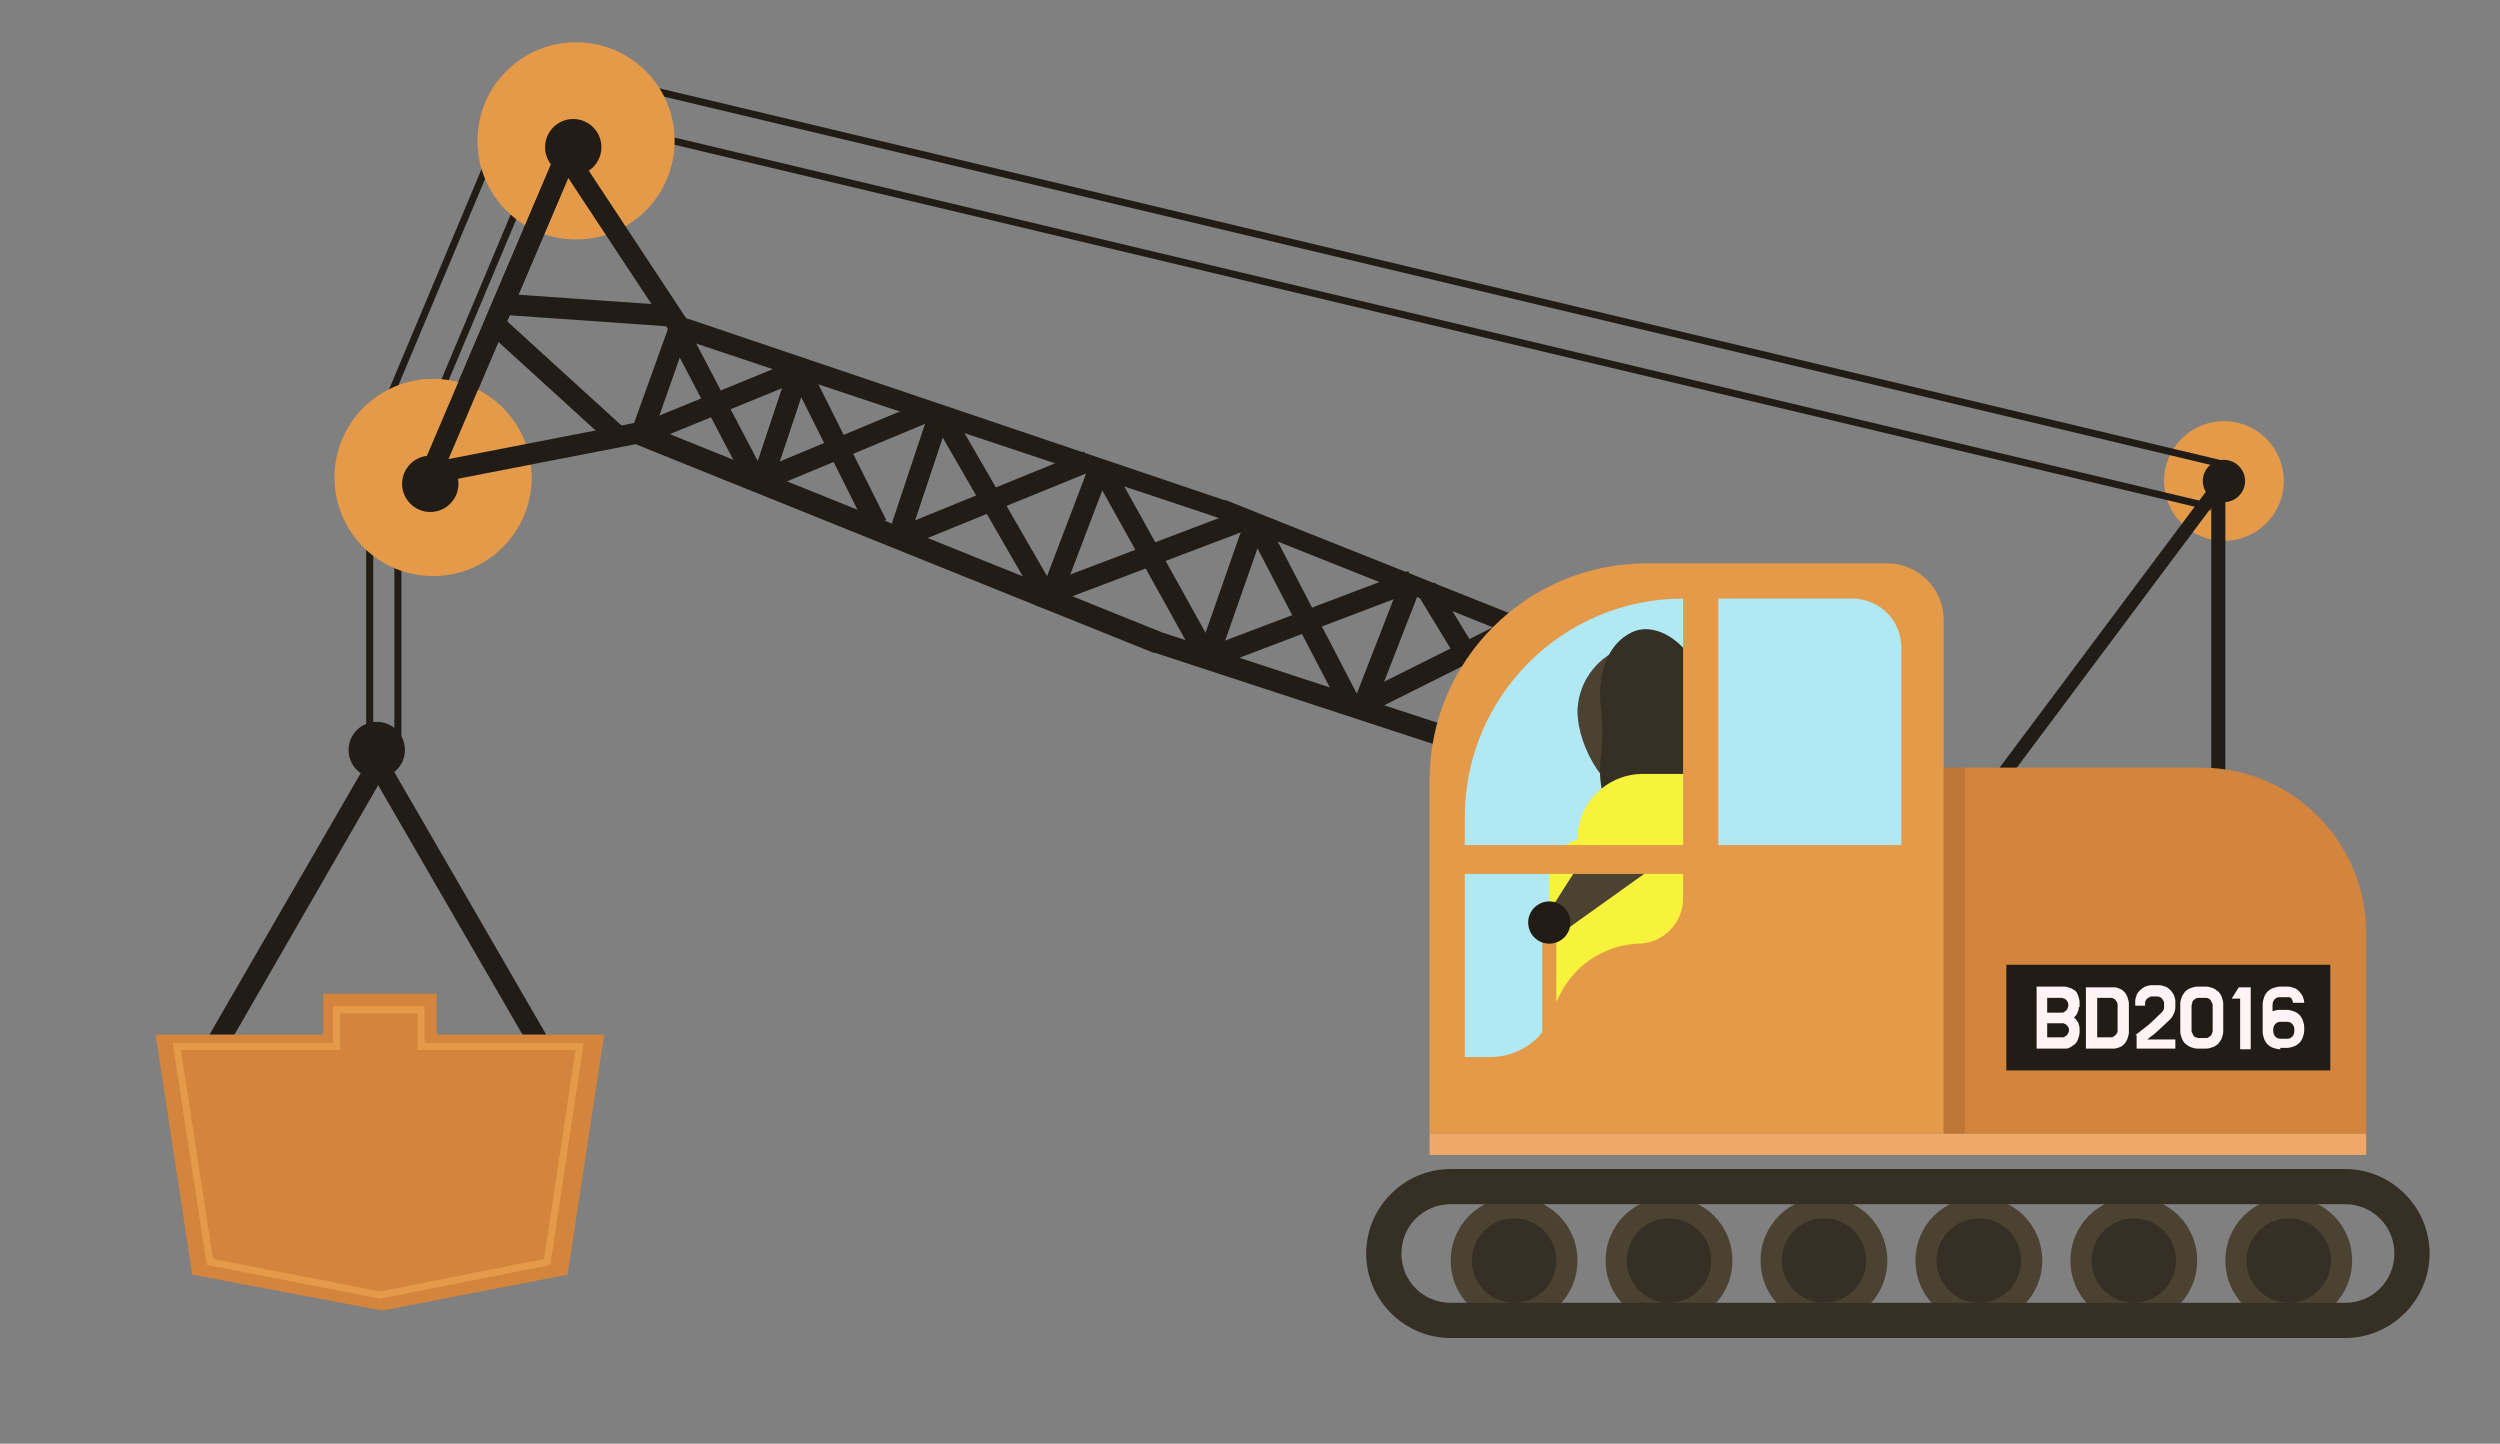 <?xml version="1.0" encoding="utf-8"?>
<!-- Generator: Adobe Illustrator 22.1.0, SVG Export Plug-In . SVG Version: 6.00 Build 0)  -->
<svg version="1.1" id="Layer_1" xmlns="http://www.w3.org/2000/svg" xmlns:xlink="http://www.w3.org/1999/xlink" x="0px" y="0px"
	 viewBox="0 0 355 205" style="enable-background:new 0 0 355 205;" xml:space="preserve">
<rect x="0" y="0" width="355" height="205" fill="#808080" stroke="none"/>
<style type="text/css">
	.st0{fill:#E59A4A;}
	.st1{fill:#211D16;}
	.st2{fill:none;stroke:#211D16;stroke-width:3;stroke-miterlimit:10;}
	.st3{fill:#D3843D;}
	.st4{fill:#B0E8F4;}
	.st5{fill:#352F24;}
	.st6{fill:#4C4231;}
	.st7{fill:#F7F23C;}
	.st8{opacity:0.1;}
	.st9{enable-background:new    ;}
	.st10{fill:#FFF3F5;}
	.st11{opacity:0.1;enable-background:new    ;}
	.st12{fill:none;stroke:#211D16;stroke-miterlimit:10;}
	.st13{fill:#D3843D;stroke:#E59A4A;stroke-miterlimit:10;}
	.st14{fill:#EFA867;}
</style>
<title>product-illustration</title>
<g id="Digger">
	<circle class="st0" cx="315.8" cy="68.3" r="8.5"/>
	<rect x="314" y="68" class="st1" width="2" height="46"/>
	<line class="st2" x1="96.5" y1="47.5" x2="107.5" y2="68.5"/>
	<line class="st2" x1="113.5" y1="52.5" x2="91.5" y2="61.5"/>
	<line class="st2" x1="124.5" y1="74.5" x2="113.5" y2="52.5"/>
	<line class="st2" x1="107.5" y1="68.5" x2="131.5" y2="58.5"/>
	<line class="st2" x1="133.5" y1="58.5" x2="127.5" y2="76.5"/>
	<line class="st2" x1="154.5" y1="65.5" x2="127.5" y2="76.5"/>
	<line class="st2" x1="148.5" y1="84.5" x2="133.5" y2="58.5"/>
	<line class="st2" x1="156.5" y1="65.5" x2="148.5" y2="86.5"/>
	<line class="st2" x1="177.5" y1="73.5" x2="148.5" y2="84.5"/>
	<line class="st2" x1="156.5" y1="66.5" x2="171.5" y2="93.5"/>
	<line class="st2" x1="178.5" y1="73.5" x2="171.5" y2="93.5"/>
	<line class="st2" x1="200.5" y1="82.5" x2="171.5" y2="93.5"/>
	<line class="st2" x1="178.5" y1="74.5" x2="191.5" y2="99.5"/>
	<line class="st2" x1="200.5" y1="82.5" x2="193.5" y2="100.5"/>
	<line class="st2" x1="202.5" y1="83.5" x2="216.5" y2="106.5"/>
	<line class="st2" x1="192.5" y1="100.5" x2="216.5" y2="88.5"/>
	<polygon class="st1" points="283.4,113 282,111.6 314.6,68 316,69.4 	"/>
	<path class="st3" d="M276,161h60v-28.5c0-13-10.5-23.5-23.5-23.5l0,0H276"/>
	<path class="st1" d="M97.4,48.3l75.5,25.2l77.8,31l-3.7,12.2l-82-26.9l-72-29L97.4,48.3 M95.6,44.6l-1,2.8l-4.5,12.5l-1,2.7
		l2.7,1.1l72,29h0.1h0.1l82.1,26.9l2.9,1l0.9-2.9l3.7-12.1l0.8-2.6l-2.6-1l-77.8-31h-0.1h-0.1L98.4,45.5L95.6,44.6z"/>
	<path class="st4" d="M204.5,157.5c0,0-3-57,8-65s19-12,44-11s17,9,16,22s-1,41-1,41l-2,13H204.5z"/>
	<circle class="st5" cx="215" cy="179" r="7.5"/>
	<path class="st6" d="M215,173c3.3,0,6,2.7,6,6s-2.7,6-6,6s-6-2.7-6-6S211.7,173,215,173 M215,170c-5,0-9,4-9,9s4,9,9,9s9-4,9-9
		S220,170,215,170z"/>
	<circle class="st5" cx="237" cy="179" r="7.5"/>
	<path class="st6" d="M237,173c3.3,0,6,2.7,6,6s-2.7,6-6,6s-6-2.7-6-6S233.7,173,237,173 M237,170c-5,0-9,4-9,9s4,9,9,9s9-4,9-9
		S242,170,237,170z"/>
	<circle class="st5" cx="259" cy="179" r="7.5"/>
	<path class="st6" d="M259,173c3.3,0,6,2.7,6,6s-2.7,6-6,6c-3.3,0-6-2.7-6-6S255.7,173,259,173 M259,170c-5,0-9,4-9,9s4,9,9,9
		c5,0,9-4,9-9S264,170,259,170z"/>
	<circle class="st5" cx="281" cy="179" r="7.5"/>
	<path class="st6" d="M281,173c3.3,0,6,2.7,6,6s-2.7,6-6,6s-6-2.7-6-6S277.7,173,281,173 M281,170c-5,0-9,4-9,9s4,9,9,9s9-4,9-9
		S286,170,281,170z"/>
	<circle class="st5" cx="303" cy="179" r="7.5"/>
	<path class="st6" d="M303,173c3.3,0,6,2.7,6,6s-2.7,6-6,6s-6-2.7-6-6S299.7,173,303,173 M303,170c-5,0-9,4-9,9s4,9,9,9s9-4,9-9
		S308,170,303,170z"/>
	<circle class="st5" cx="325" cy="179" r="7.5"/>
	<path class="st6" d="M325,173c3.3,0,6,2.7,6,6s-2.7,6-6,6s-6-2.7-6-6S321.7,173,325,173 M325,170c-5,0-9,4-9,9s4,9,9,9s9-4,9-9
		S330,170,325,170z"/>
	<g id="Driver">
		<path class="st6" d="M224,100.9c0,5.4,4.4,12.9,9.8,12.9s9.8-7.5,9.8-12.9c-0.2-5.4-4.7-9.6-10.1-9.5
			C228.3,91.6,224.2,95.7,224,100.9z"/>
		<path class="st7" d="M225.5,151L225.5,151c-3,0-5.5-2.5-5.5-5.5v-21c0-3,2.5-5.5,5.5-5.5l0,0c3,0,5.5,2.5,5.5,5.5v21
			C231,148.5,228.5,151,225.5,151z"/>
		<path class="st5" d="M231.7,118.2L231.7,118.2c-3.6-1.8-4.9-6.3-4.4-10.5c0.3-2.4,0.3-4.9,0-7.4c-0.5-4.2,0.8-8.8,4.4-10.5l0,0
			c3.6-1.8,9.3,1.9,10.3,8.6c0.5,3.7,0.5,7.4,0,11.1C241.1,116.3,235.3,120,231.7,118.2z"/>
		<path id="_Rectangle_" class="st7" d="M233.8,154h-0.5c-5.1,0-9.3-4.1-9.3-9.3l0,0v-25.5c0-5.1,4.1-9.3,9.3-9.3h6.4
			c1.8,0,3.3,1.5,3.3,3.3v31.4C243,149.9,238.9,154,233.8,154L233.8,154z"/>
		<path class="st6" d="M226,120l-7,11l2,2l14-10C231.8,122.6,228.8,121.5,226,120"/>
		<g class="st8">
			<path d="M225.3,121.2l0.7-1.2c2.8,1.5,5.8,2.6,9,3l-1.3,0.9C230.7,123.5,227.9,122.6,225.3,121.2z"/>
		</g>
		<rect x="219" y="133" class="st0" width="2" height="26"/>
		<circle class="st1" cx="220" cy="131" r="3"/>
	</g>
	<path class="st5" d="M333,171c3.9,0,7,3.1,7,7s-3.1,7-7,7H206c-3.9,0-7-3.1-7-7s3.1-7,7-7l0,0H333 M333,166H206
		c-6.6,0-12,5.4-12,12s5.4,12,12,12h127c6.6,0,12-5.4,12-12S339.6,166,333,166z"/>
	<path class="st0" d="M268,80h-34.2c-17,0-30.8,13.8-30.8,30.8l0,0V161h73V88C276,83.6,272.4,80,268,80z M239,127.6
		c0,3.5-2.9,6.4-6.4,6.4h-0.1c-5,0.3-9.3,3.3-11.3,7.9c-0.3,0.5-0.5,1.1-0.6,1.7c-1.2,3.9-4.9,6.5-9,6.5H208v-26h31V127.6z M239,120
		h-31v-4c0-17.1,13.9-31,31-31l0,0V120z M270,120h-26V85h19c3.9,0,7,3.1,7,7V120z"/>
	<rect x="284.9" y="137" class="st1" width="46" height="15"/>
	<g class="st9">
		<path class="st10" d="M295.2,143c0,0.3-0.1,0.6-0.2,0.8c-0.1,0.3-0.3,0.5-0.5,0.7c0.3,0.2,0.4,0.4,0.6,0.7
			c0.1,0.3,0.2,0.6,0.2,0.8v0.5c0,0.4-0.1,0.7-0.2,1s-0.2,0.5-0.4,0.7c-0.2,0.2-0.4,0.3-0.7,0.5s-0.5,0.2-0.8,0.2h-4v-8.8h3.9
			c0.3,0,0.6,0.1,0.9,0.2c0.3,0.1,0.5,0.3,0.7,0.4c0.2,0.2,0.3,0.4,0.4,0.7c0.1,0.3,0.2,0.6,0.2,0.9V143z M290.7,143.8h2.1
			c0.1,0,0.2,0,0.3-0.1s0.2-0.1,0.3-0.2c0.1-0.1,0.1-0.2,0.2-0.3c0-0.1,0.1-0.2,0.1-0.4v-0.1c0-0.1,0-0.3-0.1-0.4
			c0-0.1-0.1-0.2-0.2-0.3c-0.1-0.1-0.2-0.2-0.3-0.2s-0.2-0.1-0.3-0.1h-2.1V143.8z M293.8,146.3c0-0.1,0-0.3-0.1-0.4
			c0-0.1-0.1-0.2-0.2-0.3s-0.2-0.2-0.3-0.2c-0.1-0.1-0.2-0.1-0.3-0.1h-2.2v2h2.2c0.1,0,0.2,0,0.3-0.1c0.1-0.1,0.2-0.1,0.3-0.2
			s0.1-0.2,0.2-0.3C293.7,146.6,293.8,146.5,293.8,146.3L293.8,146.3z"/>
		<path class="st10" d="M296.2,140.2h4c0.3,0,0.6,0.1,0.8,0.2c0.3,0.1,0.5,0.3,0.7,0.5c0.2,0.2,0.3,0.5,0.4,0.7
			c0.1,0.3,0.2,0.6,0.2,0.9v4.1c0,0.3-0.1,0.6-0.2,0.9c-0.1,0.3-0.3,0.5-0.4,0.7c-0.2,0.2-0.4,0.4-0.7,0.5c-0.3,0.1-0.5,0.2-0.8,0.2
			h-4V140.2z M299.8,147.3c0.1,0,0.2,0,0.3-0.1s0.2-0.1,0.3-0.2c0.1-0.1,0.1-0.2,0.2-0.3s0.1-0.2,0.1-0.4v-3.6c0-0.1,0-0.3-0.1-0.4
			s-0.1-0.2-0.2-0.3c-0.1-0.1-0.2-0.2-0.3-0.2c-0.1-0.1-0.2-0.1-0.3-0.1h-2v5.6H299.8z"/>
		<path class="st10" d="M303.2,147c0.6-0.5,1.2-0.9,1.8-1.4s1.1-1,1.6-1.5c0.1-0.1,0.3-0.2,0.4-0.4c0.1-0.1,0.2-0.2,0.2-0.3
			c0.1-0.1,0.1-0.2,0.1-0.4s0-0.3,0-0.5c0-0.1,0-0.3-0.1-0.4c-0.1-0.1-0.1-0.2-0.2-0.3c-0.1-0.1-0.2-0.2-0.3-0.2
			c-0.1-0.1-0.3-0.1-0.4-0.1h-0.7c-0.1,0-0.3,0-0.4,0.1c-0.1,0.1-0.2,0.1-0.3,0.2c-0.1,0.1-0.2,0.2-0.2,0.3
			c-0.1,0.1-0.1,0.3-0.1,0.4v0.3h-1.4v-0.6c0-0.3,0.1-0.6,0.2-0.9c0.1-0.3,0.3-0.5,0.5-0.7c0.2-0.2,0.5-0.4,0.7-0.5
			c0.3-0.1,0.6-0.2,0.9-0.2h1.1c0.3,0,0.6,0.1,0.9,0.2c0.3,0.1,0.5,0.3,0.7,0.5c0.2,0.2,0.4,0.5,0.5,0.7c0.1,0.3,0.2,0.6,0.2,0.9
			v0.2c0,0.3,0,0.5,0,0.7c0,0.2-0.1,0.4-0.1,0.6c-0.1,0.2-0.2,0.4-0.3,0.6s-0.3,0.4-0.5,0.6c-0.5,0.5-1,0.9-1.5,1.4
			c-0.5,0.5-1.1,0.9-1.6,1.3h4v1.3h-5.5V147z"/>
		<path class="st10" d="M313.3,140.1c0.3,0,0.6,0.1,0.9,0.2s0.5,0.3,0.8,0.5c0.2,0.2,0.4,0.5,0.5,0.8s0.2,0.6,0.2,0.9v4
			c0,0.3-0.1,0.6-0.2,0.9s-0.3,0.5-0.5,0.8c-0.2,0.2-0.5,0.4-0.8,0.5c-0.3,0.1-0.6,0.2-0.9,0.2H312c-0.3,0-0.6-0.1-0.9-0.2
			c-0.3-0.1-0.5-0.3-0.8-0.5c-0.2-0.2-0.4-0.5-0.5-0.8c-0.1-0.3-0.2-0.6-0.2-0.9v-4c0-0.3,0.1-0.6,0.2-0.9c0.1-0.3,0.3-0.5,0.5-0.8
			c0.2-0.2,0.5-0.4,0.8-0.5s0.6-0.2,0.9-0.2H313.3z M314.2,142.8c0-0.1,0-0.3-0.1-0.4c-0.1-0.1-0.1-0.3-0.2-0.4
			c-0.1-0.1-0.2-0.2-0.3-0.2c-0.1-0.1-0.3-0.1-0.4-0.1h-1c-0.2,0-0.3,0-0.4,0.1c-0.1,0.1-0.2,0.1-0.3,0.2c-0.1,0.1-0.2,0.2-0.2,0.4
			s-0.1,0.3-0.1,0.4v3.5c0,0.1,0,0.3,0.1,0.4s0.1,0.3,0.2,0.4c0.1,0.1,0.2,0.2,0.3,0.2s0.3,0.1,0.4,0.1h1c0.2,0,0.3,0,0.4-0.1
			s0.2-0.1,0.3-0.2c0.1-0.1,0.2-0.2,0.2-0.4c0.1-0.1,0.1-0.3,0.1-0.4V142.8z"/>
		<path class="st10" d="M316.9,141.8l1-1.6h1.7v8.8h-1.5v-7.2H316.9z"/>
		<path class="st10" d="M323.8,149c-0.3,0-0.7-0.1-1-0.2c-0.3-0.1-0.6-0.3-0.8-0.5c-0.2-0.2-0.4-0.5-0.5-0.8c-0.1-0.3-0.2-0.6-0.2-1
			V146v-0.1v-3.3c0-0.3,0.1-0.7,0.2-1s0.3-0.6,0.5-0.8c0.2-0.2,0.5-0.4,0.8-0.5c0.3-0.1,0.6-0.2,1-0.2h1.1c0.3,0,0.6,0.1,0.9,0.2
			c0.3,0.1,0.5,0.3,0.7,0.5c0.2,0.2,0.4,0.5,0.5,0.7c0.1,0.3,0.2,0.6,0.2,0.9h-1.6c0-0.2-0.1-0.4-0.2-0.6s-0.3-0.2-0.6-0.2h-1.1
			c-0.3,0-0.5,0.1-0.7,0.3c-0.2,0.2-0.3,0.5-0.3,0.8v0.9c0.3-0.1,0.6-0.2,1-0.2h1c0.4,0,0.7,0.1,1,0.2c0.3,0.1,0.6,0.3,0.8,0.5
			c0.2,0.2,0.4,0.5,0.5,0.8s0.2,0.6,0.2,1v0.4c0,0.4-0.1,0.7-0.2,1c-0.1,0.3-0.3,0.6-0.5,0.8c-0.2,0.2-0.5,0.4-0.8,0.5
			c-0.3,0.1-0.6,0.2-1,0.2H323.8z M322.8,146.4c0,0.3,0.1,0.6,0.3,0.8c0.2,0.2,0.4,0.3,0.7,0.3h1c0.3,0,0.5-0.1,0.7-0.3
			c0.2-0.2,0.3-0.5,0.3-0.8v-0.2c0-0.3-0.1-0.6-0.3-0.8c-0.2-0.2-0.4-0.3-0.7-0.3h-1c-0.3,0-0.5,0.1-0.7,0.3
			c-0.2,0.2-0.3,0.5-0.3,0.8V146.4z"/>
	</g>
	<rect x="276" y="109" class="st11" width="3" height="52"/>
	<line class="st12" x1="72.5" y1="15.5" x2="51.5" y2="65.5"/>
	<line class="st12" x1="78.5" y1="17.5" x2="57.5" y2="67.5"/>
	<line class="st12" x1="316" y1="66" x2="85" y2="11"/>
	<line class="st12" x1="314" y1="72" x2="83" y2="17"/>
	<line class="st12" x1="52.5" y1="71.5" x2="52.5" y2="106.5"/>
	<line class="st12" x1="56.5" y1="72" x2="56.5" y2="107"/>
	<line class="st2" x1="113.5" y1="52.5" x2="108.5" y2="67.5"/>
	<circle class="st0" cx="81.8" cy="20" r="14"/>
	<circle class="st1" cx="81.4" cy="20.9" r="4"/>
	<polyline class="st2" points="61.2,67.2 80.4,22.1 96.5,46.5 	"/>
	<circle class="st0" cx="61.5" cy="67.8" r="14"/>
	<line class="st2" x1="95.7" y1="44.9" x2="71.4" y2="43.2"/>
	<polyline class="st2" points="80.4,22.1 61.2,67.2 90.5,61.5 	"/>
	<line class="st2" x1="88.2" y1="62.4" x2="70.2" y2="46"/>
	<circle class="st1" cx="61.1" cy="68.7" r="4"/>
	<circle class="st1" cx="315.8" cy="68.3" r="3"/>
	<path class="st1" d="M53.7,111.5l24.3,42H29.5L53.7,111.5 M53.7,105.5l-2.6,4.5l-24.3,42l-2.6,4.5h58.9l-2.6-4.5l-24.3-42
		L53.7,105.5z"/>
	<polygon class="st3" points="62,146.9 62,141.1 45.9,141.1 45.9,146.9 22.1,146.9 27.3,181 54.3,186.1 80.6,181 85.8,146.9 	"/>
	<polygon class="st13" points="59.8,148.6 59.8,143.4 47.8,143.4 47.8,148.6 25.1,148.6 29.8,179.2 54,183.9 77.7,179.2 82.3,148.6 
			"/>
	<circle class="st1" cx="53.5" cy="106.5" r="4"/>
	<polygon class="st14" points="203,161 203,164 276,164 336,164 336,161 	"/>
</g>
</svg>
